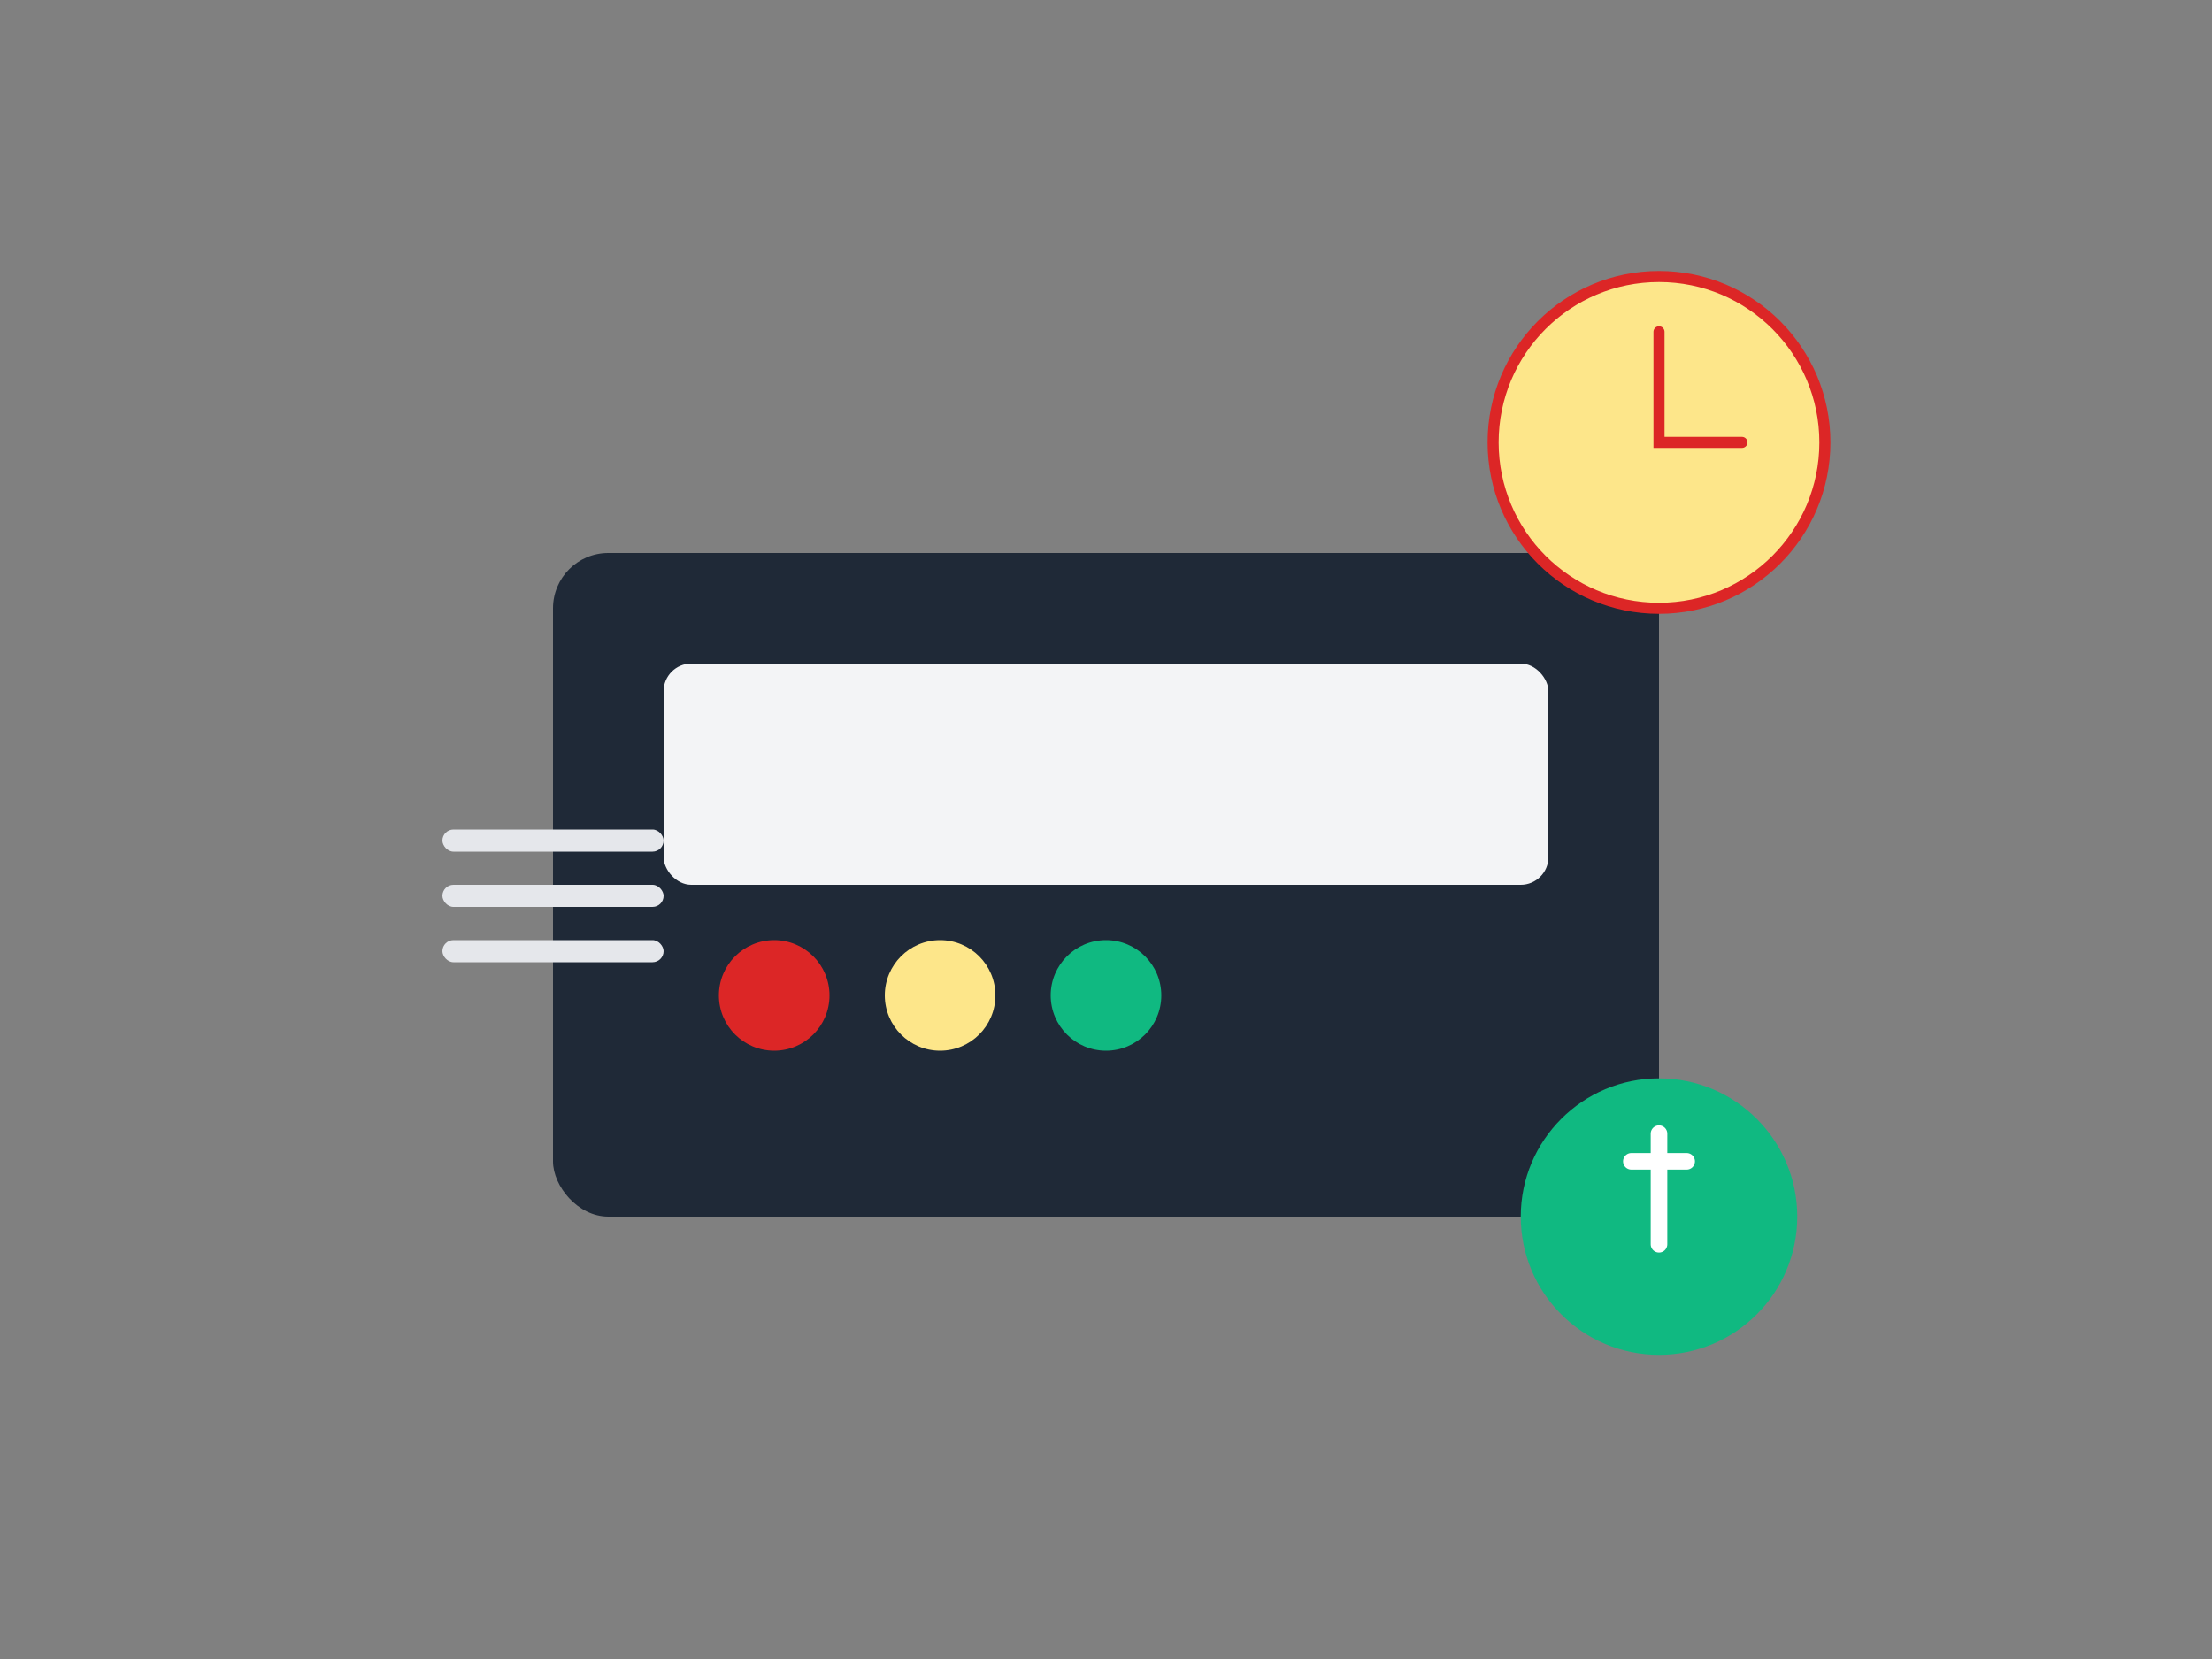 <?xml version="1.0" encoding="UTF-8"?>
<svg width="400" height="300" viewBox="0 0 400 300" fill="none" xmlns="http://www.w3.org/2000/svg">
  <rect x="0" y="0" width="400" height="300" fill="#808080" stroke="none"/>
  <!-- Payment Device -->
  <rect x="100" y="100" width="200" height="120" rx="10" fill="#1F2937"/>
  <rect x="120" y="120" width="160" height="40" rx="5" fill="#F3F4F6"/>
  
  <!-- Payment Icons -->
  <circle cx="140" cy="180" r="10" fill="#DC2626"/>
  <circle cx="170" cy="180" r="10" fill="#FDE68A"/>
  <circle cx="200" cy="180" r="10" fill="#10B981"/>
  
  <!-- Clock -->
  <circle cx="300" cy="80" r="30" fill="#FDE68A" stroke="#DC2626" stroke-width="2"/>
  <path d="M300 60 L300 80 L315 80" stroke="#DC2626" stroke-width="2" stroke-linecap="round"/>
  
  <!-- Dollar Sign -->
  <circle cx="300" cy="220" r="25" fill="#10B981"/>
  <path d="M295 210 L305 210 M300 205 L300 225" stroke="white" stroke-width="3" stroke-linecap="round"/>
  
  <!-- Decorative Elements -->
  <rect x="80" y="150" width="40" height="4" rx="2" fill="#E5E7EB"/>
  <rect x="80" y="160" width="40" height="4" rx="2" fill="#E5E7EB"/>
  <rect x="80" y="170" width="40" height="4" rx="2" fill="#E5E7EB"/>
</svg> 